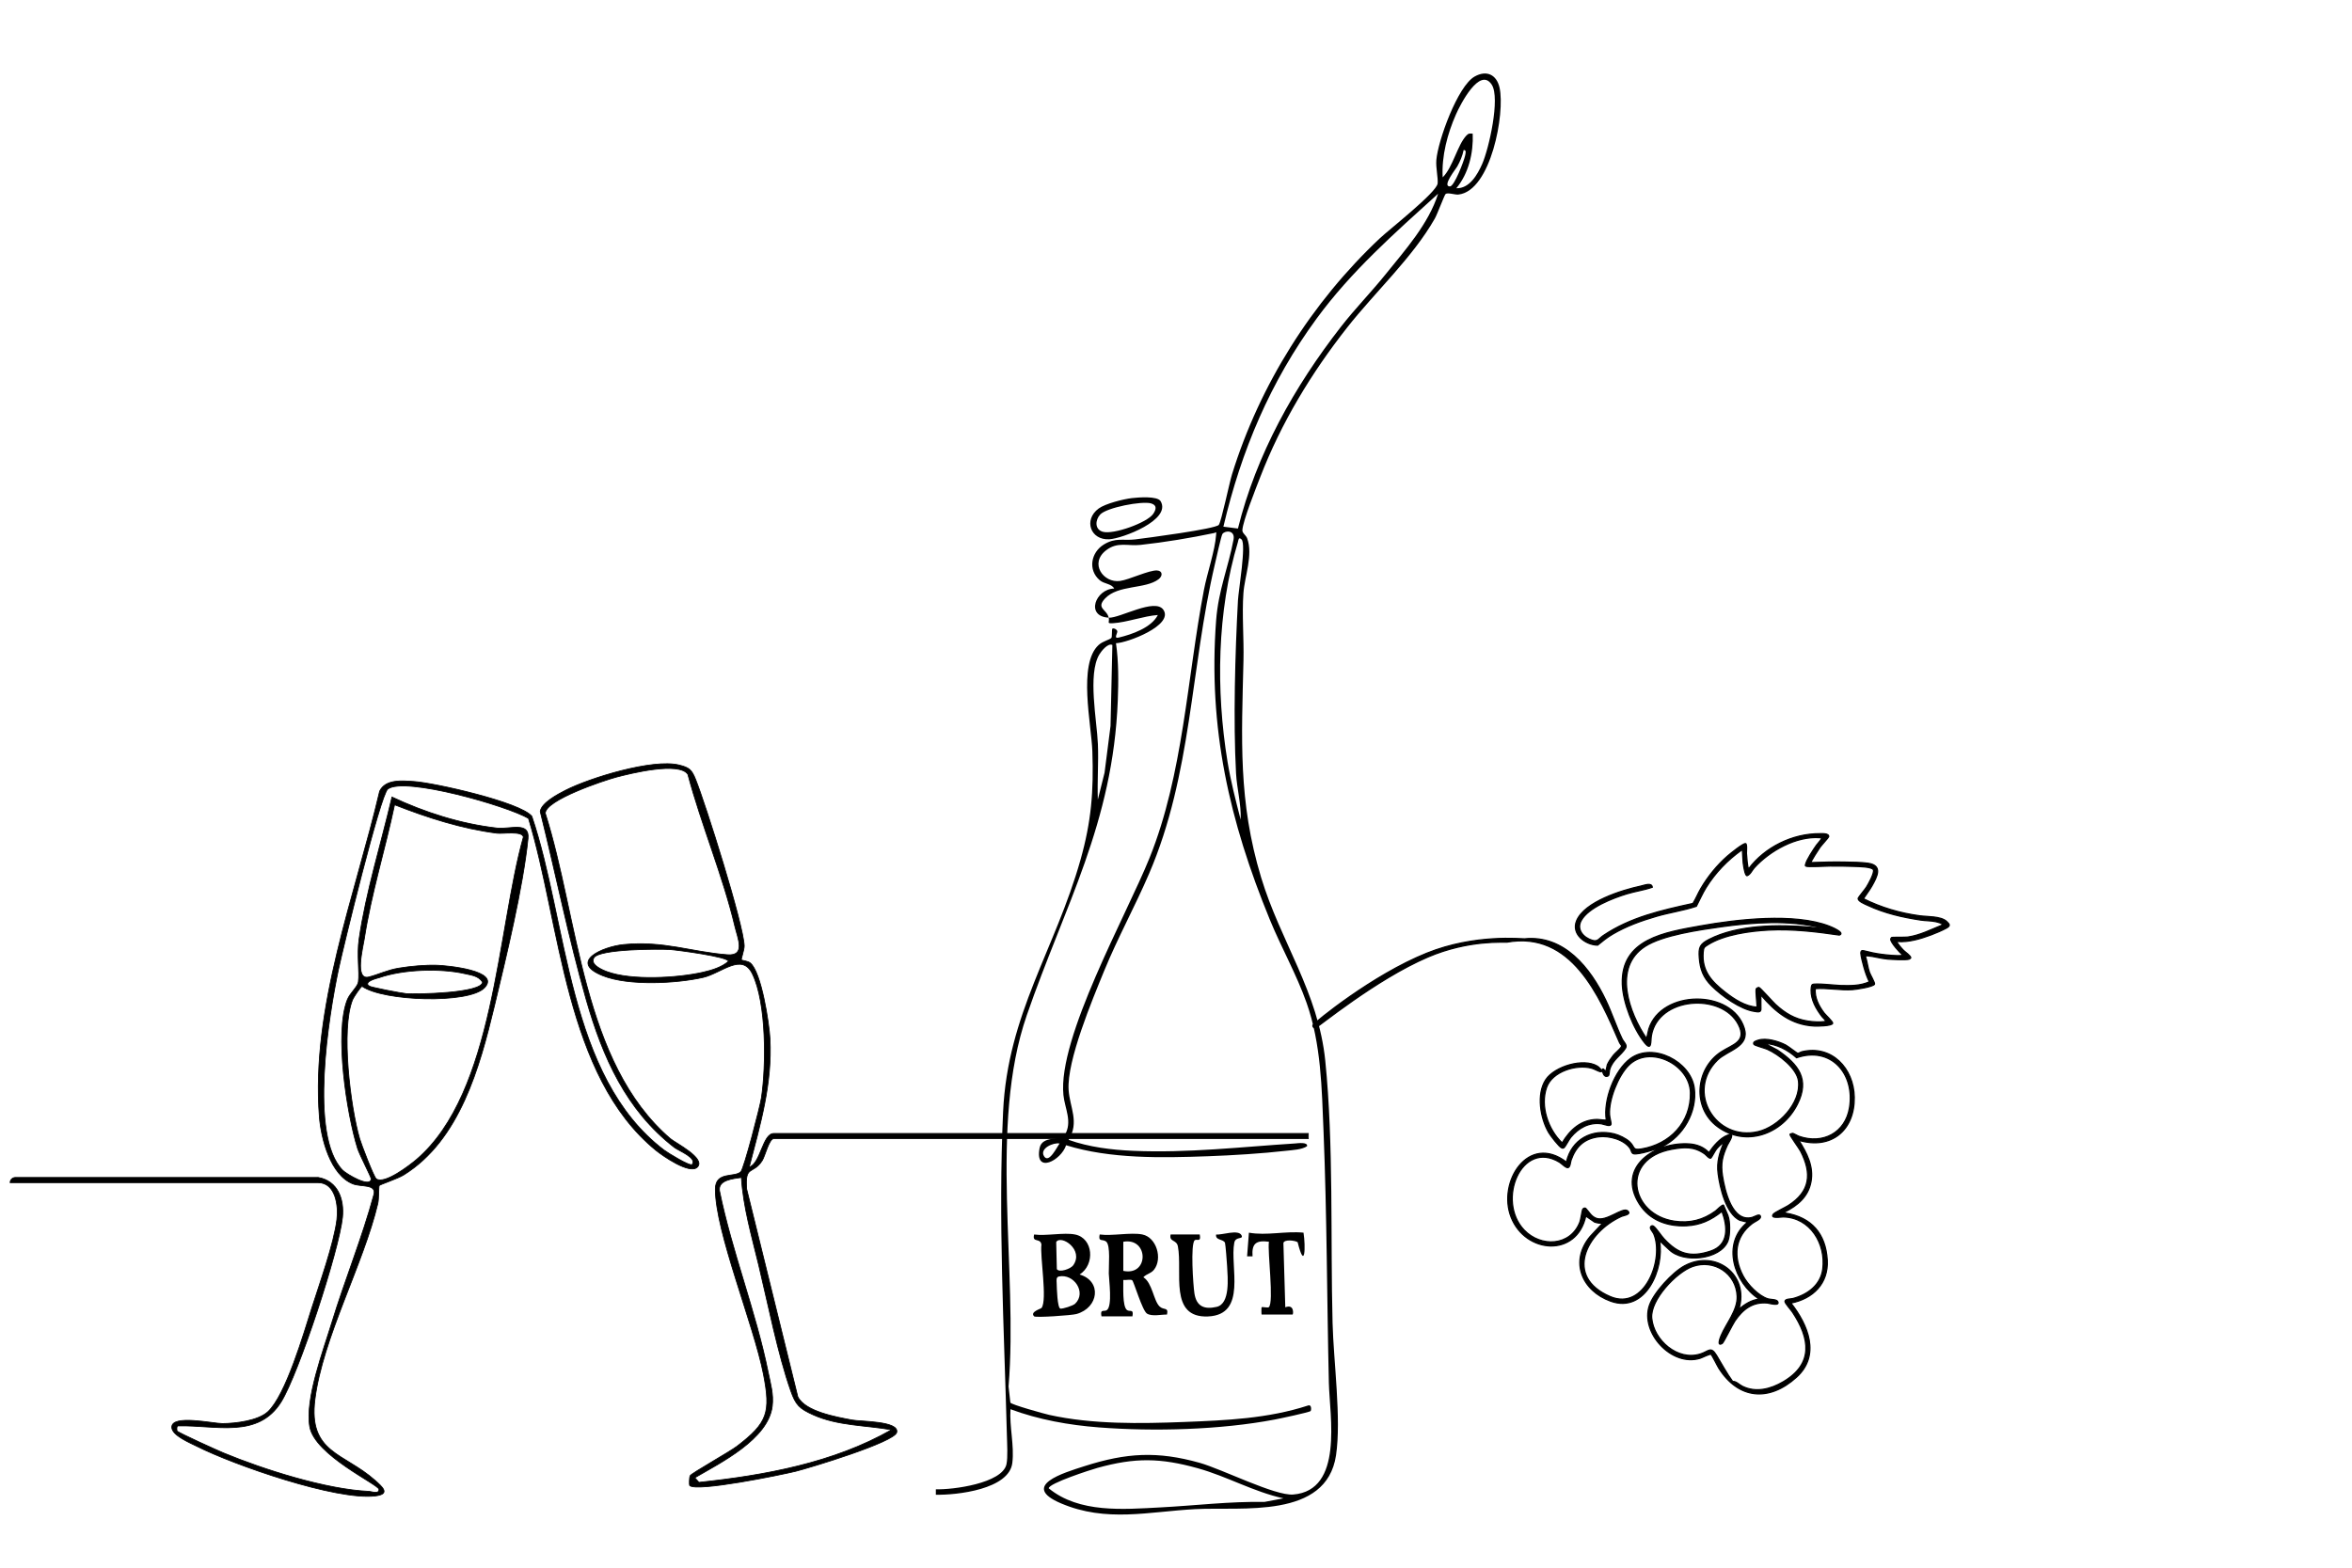 <?xml version="1.0" encoding="UTF-8"?>
<svg id="Ebene_1" xmlns="http://www.w3.org/2000/svg" version="1.1" viewBox="0 0 1500 1000">
  <!-- Generator: Adobe Illustrator 29.8.2, SVG Export Plug-In . SVG Version: 2.1.1 Build 3)  -->
  <defs>
    <style>
      .st0 {
        stroke-width: .5px;
      }

      .st0, .st1 {
        stroke: #000;
        stroke-miterlimit: 10;
      }

      .st1 {
        stroke-width: .75px;
      }
    </style>
  </defs>
  <g>
    <path d="M707.1,394c-15.15-.81-8.34-18.36,3.48-18.58-1.73-3.17-6.33-2.86-9.2-5.29-7.69-6.52-5.65-17.73,2.58-22.79,7.54-4.63,12.38-2.35,19.96-3.26,6.8-.82,51.54-6.69,53.39-9.29,1.65-2.32,6.68-26.63,8.41-32.21,17.67-57.11,50.83-109.72,94.3-150.59,6.07-5.71,36.19-29.26,36.83-34.94.39-3.42-1.22-10.07-.82-14.94,1-12.25,13.57-47.21,24.45-53.31,7.63-4.28,14.01-1.18,15.87,7.14,3.61,16.15-5.45,65.86-26.23,68.16-2.21.24-6.67-1.42-8.16-.38-.71.49-5.25,12.81-6.91,15.72-14.13,24.81-38.12,46.9-55.88,69.47-22.89,29.09-42.08,60.81-55.45,95.43-2.61,6.76-11.15,28.1-11.39,33.88-.08,1.94,2.31,3.1,3.07,5.2,3.87,10.59-1.62,24.09-2.4,34.92-.99,13.82.37,28.94.03,42.98-1.19,49.77-3.45,89.75,11.25,138.38,12.34,40.81,36.49,73.1,40.92,116.92,5.41,53.45,3.27,113.02,4.65,167.21.62,24.55,5.68,61.37,2.2,84.52-6.15,40.85-60.11,32.72-89.87,34.31-29.66,1.59-56.67,8.63-85.56-3.71-26.24-11.2,1.71-19.47,15.15-23.76,26.54-8.48,46.37-9.67,73.36-2.07,14.21,4,48.04,21.14,59.62,20.21,32.28-2.6,23.24-49.92,22.74-71.23-1.24-53.28-1.22-106.89-3.39-160.26-1.13-27.67-1.52-55.77-10.79-82.06-6.42-18.21-16.14-35.29-23.46-53.14-25.8-62.82-39.44-122.34-34.26-190.87,1.47-19.49,7.85-34.02,11.11-51.63,1.11-5.98-5.24-5.99-7.09-3.53-.71.94-4.17,16.56-4.86,19.51-15.58,66.58-14.6,133.61-41.91,197.18-8.98,20.89-19.97,40.83-28.61,61.92-7.55,18.44-23.93,57.41-22.71,76.03.73,11.12,7.02,20.49.03,31.85,12.91,4.63,27.49,6.4,41.12,6.99,34.81,1.52,68.81-2.49,103.33-4.7,1.5-.1,8.23-1.11,7.58,1.77-3.27,2.21-9.31,2.45-13.34,2.91-15.37,1.76-34.41,2.92-49.91,3.48-29.5,1.06-62.27,1.76-90.42-7.02-3.11,9.68-20.14,18.66-16.9,1.84,1.61-8.32,13.77-4.6,16.04-8.34,5.09-8.4.02-17.01-.84-25.49-3.71-36.65,40.26-114.84,54.95-151.36,21.49-53.41,23.85-114.21,34.64-170.79,2.03-10.67,7.1-25.21,7.78-35.19.18-2.6.21-1.5-1.2-1.2-14.94,3.14-31.83,5.94-46.99,7.58-8.23.89-14.63-2.25-22.03,3.5-10.72,8.32-1.63,20.97,8.97,19.5,5.9-.82,18.57-7.01,23.62-6.69,3.54.22,3.75,3.47.92,5.62-8.46,6.39-25.85,3.42-34.14,12.28-5.92,6.33,1.19,6.81,2.36,12.24,7.11.38,29.66-12.89,34.91-5,6.58,9.87-23.13,21.12-30.28,21.26,1.72,11.58,1.62,24.7,1.16,36.54-3.07,78.33-33.67,130.35-58.04,200.78-24.4,70.52-5.46,162.54-11.63,236.84l1.16,10.23c.36,1.25,21.79,7.2,24.85,7.87,27.69,6.1,58,5.58,86.06,4.5,26.69-1.04,53.31-2.16,78.9-10.49,2.56-.88,2.01,3.17,1.74,3.48-.78.88-20.04,4.91-22.99,5.47-34.71,6.59-77,7.72-112.2,5-19.14-1.48-38.32-4.92-56.29-11.59-.72,11.21,2.52,23.09,1.18,34.26-2.02,16.83-35.36,20.58-48.77,20.28v-3.48c10.51.4,42.27-3.74,45.02-15.91.97-4.31.42-13.49.29-18.37-1.81-68.53-5.59-137.91-2.42-206.59,2.88-62.38,33.25-103.49,49.37-160.7,6.9-24.48,8.42-43.62,7.55-69.14-.58-17.09-9.3-55.71,4.01-67.86,2.79-2.55,6.95-3.22,8.14-4.54.54-.61.14-5.39.62-5.85.61-.58,2.92.37,3.14,1.69.2,1.21-2.51,4.81.81,4.01,8.41-2.02,20.9-6.27,25.05-14.42-8.81.61-19.94,4.73-28.47,5.23-4.55.26-2.21-.47-2.86-3.48v-.05ZM928.79,120.08c8.4.26,13.46-8.68,16.46-15.45,4.27-9.66,11.67-42.1,6.11-50.63-7.66-11.77-20.18,13.01-22.77,18.88-5.48,12.39-9.29,26.74-8.51,40.24,6.52-6.43,9.36-20.58,15.12-26.67,1.39-1.47,2.13-1.35,4.03-1.18.5,12.23-2.55,25.28-10.44,34.8h0ZM933.44,95.73c-.72,3.7-2.26,7.17-4.06,10.46-.77,1.42-9.99,12.84-4.66,12.72,2.8-.06,8.91-16.23,9.6-19.4.25-1.17,1.18-4.07-.88-3.78ZM789.5,337.14c11.75-47.37,35.92-90.5,65.7-128.72,8.94-11.47,19.18-21.94,28.29-33.23,12.59-15.62,27.64-32.39,33.68-51.62-27.73,25.15-55.29,49.33-77.54,79.72-29.46,40.22-48.01,84.14-59.4,132.67l9.28,1.18h0ZM791.81,344.1c-1.99-1.89-1.95.43-2.33,1.7-13.32,44.41-14.08,94.34-6.61,140.14,2.03,12.41,5.24,24.77,8.37,36.91.43-9.83-2.42-19.77-2.95-29.56-1.83-33.87-.61-76.19,1.22-110.3.33-6.22,5.39-35.95,2.29-38.89h.01ZM709.42,411.42c-2.82-1.47-7.13,4.03-8.36,6.13-7.46,12.66-1.49,42.05-.87,57.06.49,11.77-.47,23.68-.04,35.44l4.29-17.16,3.81-29.85,1.17-51.62ZM675.77,729.44c-3.86-.85-13.03,3.14-9.91,8.13s8.39-6.3,9.91-8.13ZM818.52,955.76c-18.94-4.12-35.94-13.97-54.54-19.16-23.99-6.69-40.04-6.91-64.08-.25-4.32,1.2-31.09,9.86-31.07,13.02,19.49,15.97,47.56,13.41,71.35,12.17,21.96-1.14,44.03-3.89,66.16-3.48l12.19-2.29h0Z"/>
    <path d="M728.58,787.46c8.96,1.79,13.01,15.4,7.39,22.48-2.01,2.53-4.74,2.55-6.79,4.8,5.74,3.52,6.48,14.96,10.37,18.64,2.69,2.55,5.78.17,4.71,5.15-3.61-.07-9.56,1.38-12.76-.6-3-1.86-8.47-20.68-9.46-21.29-1.13-.71-4.07.07-5.65-.16.11,4-.71,16.89,2.36,19.17,1.81,1.35,4.44-1.03,3.45,4.04h-19.73c-1.02-5.11,1.72-2.72,3.47-4.03,3.57-2.69,1.32-18.93,1.19-23.26-.14-4.65,1.24-18.02-1.68-20.41-2.24-1.83-5.21.51-4.13-4.54,7.99,1.1,19.83-1.49,27.27,0h-.01ZM716.39,810.67c16.57,3.51,16.27-21.52,0-18.57v18.57Z"/>
    <path d="M685.63,787.46c11.66,2.34,12.88,19.21,2.9,25.52,14.36,4.2,12.24,21.26-2.07,25.22-3,.83-25.98,2.43-26.94,1.48-2.89-2.86,4.32-4.81,4.74-5.38,3.79-5.12-1.07-32.66-.08-40.47-.72-4.46-6.09-.81-4.66-6.37,7.66,1.05,18.98-1.43,26.11,0h0ZM673.6,792.26l.4,17.26c1.45,2.48,8.85-.15,10.43-2.38,7.11-10.03-7.83-19.72-10.82-14.88h-.01ZM675.31,814.25c-1.9.39-1.46,2.76-1.42,4.1.09,3.06.41,16.04,2.4,16.4,1.37.24,8-1.81,9.39-3.14,7.43-7.12-.77-19.35-10.38-17.36h0Z"/>
    <path d="M765.14,787.46c1.06,5.3-1.95,2.58-3.21,3.68-2.79,2.43-.97,28.78-.17,33.94,1.28,8.25,6.29,10.35,14.16,8.55,8.76-2.01,7.07-18.55,6.68-25.91-.12-2.35-1.02-13.95-1.35-14.9-.87-2.51-6.37-1.52-5.65-5.36,3.69.48,14.3-3.54,16.23.59,1.29,2.76-3.82.45-4.65,4.61-2.99,14.99,8.48,46.02-16.77,47.08-25.13,1.05-16.09-28.49-19.21-44.72-.85-4.44-5.76-2.7-4.63-7.56h18.57Z"/>
    <path d="M804.6,838.52c-.16-.17-.18-4.48,0-4.64.43-.41,3.98.52,4.6-.06,3.39-3.15-.95-35.31.06-41.73-8.07-1.08-11.06,1.02-10.45,9.3h-3.47l1.16-15.09c11.38,2.03,23.13-1.14,34.82-.01,1.41,8.96.95,24.81-3.75,6.08-1.81-1.17-8.48-1.93-9.07.51l1.2,41.01c5.92-2.3,5.11,4.64,4.65,4.64h-19.75Z"/>
    <path d="M721.93,317.72c3.89-.44,16.21-1.47,18.26,1.98,7.12,11.98-24.49,23.82-32.69,24.29-12.06.69-16.69-12.39-6.79-19.64,4.26-3.12,15.87-6.02,21.22-6.63h0ZM701.66,328.2c-3.2,3.46-3.63,9.46,1.62,11,6.73,1.98,28.39-5.78,32.19-11.42,1.85-2.74,2.62-5.48-1.34-6.66-5.77-1.71-28.36,2.64-32.47,7.08h0Z"/>
  </g>
  <path class="st0" d="M202.93,751.07c12.66,2.25,16.65,14.06,15.5,25.42-2.11,20.99-27.96,99.77-39.11,117.71-14.72,23.68-41.69,14.77-65.54,15.35-1.43-.2-.99,3.08-.82,3.28,1.07,1.25,25.8,12.41,29.73,14.04,25.41,10.54,65.59,23.32,92.79,24.45,1.12.05,6.5,2.02,6.2-1.32-.28-3.14-41.03-21.72-44.15-40.02-3.02-17.72,8.58-48.22,14.02-66.08,8.4-27.56,19.45-54.29,26.96-82.16,1.48-6.54-8.27-4.56-13.34-6.52-14.47-5.6-20.39-28.9-21.49-42.89-5.45-69.53,22.84-141,38.45-207.66,3.77-7.76,14.3-6.65,21.85-6.16,12.85.83,67.95,13.2,75.2,22.19,22.93,67.76,22.64,165.97,84.27,212.89,2.39,1.82,16.87,10.7,18.01,9.22,3.28-4.28-8.58-8.71-11.39-10.88-30.79-23.82-45.67-57.55-56.15-94.08-11.34-39.54-19.4-80.29-29.37-120.19.62-5.45,11.18-11.02,15.96-13.47,15.73-8.06,55.85-20.29,72.49-16.21,6.56,1.61,8.12,2.94,10.63,9.18,6.3,15.64,30.65,92.73,31,106.18.07,2.53-2.16,8.5-1.78,8.99.24.31,4.06.66,5.57,1.88,7.17,5.76,12.13,38.62,12.65,48.48,1.49,28.66-6.18,54.57-13.26,81.79,7.32-2.3,8.54-21.46,15.67-21.46h340.91v3.3h-340.91c-2.99,0-5.53,11.14-7.41,14.05-6,9.24-11.08,2.43-9.88,18.12l32.61,132.46c4.7,9.54,24.81,12.98,34.67,14.86,5.26,1.01,30.11.57,28.43,7.86-1.45,6.27-55.78,22.67-64.37,24.81-9.17,2.28-63.64,13.43-67.71,9.06-.24-.26-.27-5.1.37-6.26.86-1.54,25.33-15.27,29.9-18.78,19.5-14.94,21.57-21.45,16.8-45.96-6.08-31.25-30.79-90.99-30.66-118.07.06-11.51,12.32-7.11,16.25-11.04,2.01-2,12.27-41.5,13.12-47.14,3.08-20.42,3.32-60.53-5.79-79.16-6.69-13.67-19.78-.29-31.4,2.35-17.21,3.9-47.61,5.44-63.97-1.09-22.28-8.89.09-18.56,13.29-19.87,25.47-2.52,43.47,4.79,66.24,6.5,11.83.89,6.48-10.61,4.72-18.06-7.61-32.21-21.44-64.85-29.99-97.01-5.5-8.35-36.58-.61-45.47,1.72-8.04,2.11-45.35,14.61-45.47,23.09,21.23,66.82,23.4,159.04,79.71,207.53,3.19,2.75,22.86,12.56,17.3,18.19-4.82,4.89-22.08-7.15-26.44-10.7-58.15-47.49-60.76-144.64-81.28-211.76-13.69-8.01-79.19-26.81-89.72-18.71-4.75,3.65-28.68,101.79-31.53,115.4-6.04,28.91-18.85,105.98,2.78,127.79,2.37,2.39,17.86,11.68,18.13,5.43.05-1.06-7.4-15.35-8.66-19.37-6.95-22.2-14.89-73.87-6.51-94.91,1.65-4.14,6.6-8.21,7.02-11.28.89-6.58-1.06-16.96.47-27.46,4.37-30.1,14.07-60.86,20.96-90.49,21.03,9.85,43.62,17.09,66.87,19.78,8.36.97,21.02-4.42,19.9,6.68-3.14,31.11-14.07,76.1-21.56,107.28-9.26,38.53-21.97,85.18-57.76,107.33-3.85,2.38-15,6.08-15.55,6.73-.47.56-.2,8.44-.92,11.48-9.13,38.62-35.22,85.91-40.11,124.97-4.29,34.33,18.42,33.92,38.34,51.62,4.75,4.22,10.04,8.77.12,9.94-25.04,2.95-90.12-19.75-113.76-31.67-4.2-2.12-15.94-6.89-15.99-12.15-.07-8.32,26.36-2.32,32.29-2.35,8.37-.03,22.76-1.81,28.94-7.48,11.49-10.55,22.93-50.06,28.02-66.08,5-15.7,14.12-41.09,16.05-56.58,1.06-8.57-.74-23.52-11.95-23.52H6.46c0-1.82,1.48-3.3,3.3-3.3h193.17ZM308.95,630.13c-10.09,10.33-64.58,8.55-78-.98-.87.08-5.51,7.07-6.08,8.5-7.58,18.78-1.4,68.49,4.48,88.65,1.05,3.61,9.09,24.62,10.64,25.71,5.28,3.69,21.45-8.8,25.7-12.45,49.82-42.75,51.33-145.83,68.09-205.65-.72-4.08-13.12-1.93-16.92-2.43-22.55-2.94-44.18-9.88-65.22-18.14-6.01,28.52-14.87,56.65-19.31,85.54-.85,5.53-6.33,26.6,2.83,24.34,6.26-1.54,11.62-4.41,19.16-5.65s16.85-2.1,24.53-1.85c5.41.17,40.96,3.28,30.09,14.4ZM378.83,610.85c-2.87,4.37,5.04,7.74,8.22,8.93,15.6,5.81,45.13,4.1,61.37.38,5.31-1.21,12.03-3.18,16.14-6.94.05-2.92-33.05-7.25-37.04-7.5-7.62-.48-45.04-.44-48.69,5.12ZM235.12,628.89c.88.85,20.95,4.69,23.97,4.94,6.26.54,48.58-.25,48.64-7.4-2.73-4.01-6.83-4.32-11.16-5.32-15.67-3.6-39.24-2.81-54.46,2.42-1.38.47-10.12,2.32-6.99,5.36ZM472.84,751.08c-5.2.77-14.92,1.5-13.99,8.43,7.85,38.63,23.28,77.3,31.03,115.68,1.5,7.42,3.59,14.11,2.63,21.84-2.62,21.04-32.98,36-49.38,45.57l2.63,2.97c41.9-4.41,86.02-12.48,122.82-33.54-16.49-2.93-34.32-2.51-49.9-9.52-8.91-4-11.18-6.26-14.38-15.34-8.21-23.28-14.51-55.58-20.45-80.25-4.4-18.23-9.92-37.26-11.03-55.84Z"/>
  <path class="st1" d="M1101.97,775.39c1.52,3.59,1.5,12.61.01,16.29-4.84,11.9-28.65,14.35-37.57,5.36l-6.02-5.61c3.21,17.75-8.81,46.59-31.11,38.6-18.47-6.62-26.38-25.43-13.15-41.31l8.18-8.74c-1.74.62-3.61.07-5.32-.41l-5.63-3.87c-5.81,26.63-38.47,24-47.63.78-8.88-22.54,11.05-53.78,35.25-35.22,3.31-14.47,16.23-21.45,30.45-18,3.07.74,7.57,2.92,9.85,5.07,3.65,3.43,1.58,5.54,7.55,4.56,18.25-3.01,31.54-16.96,31.26-35.72-.27-18.28-26.14-30.97-39.47-17.52-6.65,6.71-12.59,21.67-12.12,31.1.11,2.13.72,3.78.96,5.71.36,2.96-4.42.65-6.09.41-7.95-1.13-14.64,2.63-19.59,8.62-1.1,1.33-3.44,5.89-4.17,6.47-.55.45-.89.53-1.57.29-1.69-.59-7.21-7.87-8.29-9.69-5.36-9.06-8.07-24.6-1.91-33.89,5.57-8.41,23.9-13.98,32.87-8.61,1.26.76,2.62,2.63,2.96,2.75,1.03.39.75-.31.33-.82.89-.79,1.18,1.59,2.15.88.33-.24.74-3.3.91-3.69.8-1.85,2.55-4.39,3.83-5.98,1.23-1.53,4.03-3.74,4.97-5.19.78-1.22-.49-1.75-.97-2.87-12.8-29.55-30.69-71.6-71.91-64.13-1.28.23-24.01-1.79-50.31,9.45-33.19,14.18-70.47,45.07-71.77,45.22-1.1.13-1.94-1.06-1.45-1.87.91-1.53,37.57-31.74,72.46-45.77,30.99-12.46,60.57-9,62.44-9.19,25.25-2.52,41.93,18.59,51.78,39.21,3.82,8.01,6.57,16.6,10.4,24.61.95,1.98,3.45,3.87,2.22,5.88-2.95,4.81-8.23,7.23-10.16,13.73-.31,1.04-.2,3.65-.95,4.03-2.92,1.5-3.43-2.83-3.7-2.91-.11-.03-.89.33-1.49.19-1.3-.31-3.71-1.75-5.38-2.2-9.77-2.63-25.07,2.06-28.68,12.18-4.25,11.91.96,26.98,9.89,35.47,5.01-8.42,12.18-14.95,22.49-14.97.84,0,5.5.68,5.64.36-1.98-12.53,5.15-31.83,15.51-39.29,14.36-10.34,38.35,1.98,40.63,18.93,2.01,14.97-7.05,30.83-20.58,37.39-3.13,1.52-14.98,5.24-18.13,4.51-1.43-.33-1.41-2.17-2.13-3.26-3.77-5.78-13.54-8.39-20.12-7.55-9.29,1.18-14.56,6.25-17.58,14.8-.49,1.38-.5,4.41-1.93,4.86-1.3.41-4.2-2.65-5.52-3.45-24.23-14.71-40.39,24.55-22.51,43.27,10.6,11.1,29.6,10.41,35.53-5.17.55-1.43,1.51-7.72,1.75-8.06.48-.66,1.4-1.2,2.09-.49,2.17,2.24,3.26,4.93,6.57,6.2,6.57,2.52,16.93-7.49,20.08-4.75,2.72,2.37-2.66,2.97-3.87,3.52-22.6,10.2-36.85,38.53-7.29,51.17,22.04,9.42,34.59-24.19,27.73-40.08-.56-1.29-3.16-3.67-1.64-4.83.58-.45,1.2-.28,1.73.14,1.75,1.37,4.65,5.88,6.51,7.89,8.94,9.66,16.79,12.15,29.69,7.88,11.89-3.93,10.88-15.58,7.26-25.32-6.89,5.51-13.75,8.75-22.65,9.17-11.91.56-23.32-3.33-30.06-13.92-14.88-23.39,9.92-39.9,32.08-38.3,4.64.34,9.16,2.05,12.32,5.55,2.78-4.13,7.13-9.35,11.92-11.14,5.57-2.08.61,4.68-.14,6.36-3.24,7.21-4.35,11.74-3.09,19.73,1.44,9.11,6.04,29.75,18.9,26.37,1.6-.42,5.14-2.97,5.32-.31.1,1.48-3.79,3.09-5.21,4.16-11.35,8.59-12.35,21.36-5.85,33.56,2.92,5.49,9.8,12.67,15.81,14.54,1.52.47,5.41.25,6.17,1.63,1.84,3.36-5.58,1.11-6.7,1.02-9.4-.76-15.52,4.1-20.54,11.44-1.49,2.17-7.22,13.8-8.04,14.31-3.76,2.34-1.34-3.74-.79-5.04,3.29-7.74,10.58-16.17,10.24-24.98-.57-14.69-14.8-23.83-28.44-19-10.34,3.66-27.12,21.3-26.04,32.98,1.3,14.01,16.52,27.44,31.03,22.8,5.44-1.74,6.64-5.13,10.29.87,3.4,5.59,6.42,11.38,10.32,16.69,2.04-.32,4.1,2,6.13,3.02,8.63,4.32,18.17,1.82,26.13-2.88,19.34-11.4,17.07-27.51,5.83-44.42-.93-1.4-4.83-5.69-4.77-6.8.09-1.73,3.63-1.46,5.14-1.86,9.38-2.51,17.67-8.65,18.97-18.77,2.06-16.06-7.91-32.88-25.17-33.26-1.51-.03-8.6,1.33-6.39-1.74.81-1.13,7.7-4.35,9.56-5.53,14.03-8.92,15.22-20.39,7.85-34.7-.84-1.63-7.03-10.13-6.78-10.73.08-.19,1.51-.64,1.97-.61.31.02,2.98,1.59,3.92,1.91,15.13,5.22,29.5-2.27,32.1-18.34,3.51-21.7-11.87-39.31-33.75-31.8-5.62-4.97-12.5-8.73-20.12-9.09l7.99,4.24c13.31,9.11,20.71,18.51,12.67,34.5-9.62,19.14-32.93,27.61-50.9,14.36-16.41-12.1-14.19-37.08,2.28-47.8,7.2-4.69,16.64-6.35,10.94-17.41-10.6-20.56-51.34-17.73-55.47,7.23-.55,3.35.37,10.26-4.34,4.4-7.28-9.06-13.78-25.64-14.21-37.27-1.08-28.92,27.25-33.19,49.66-37.23,23.2-4.18,60.12-8.49,82.31.09,1.27.49,10.56,4.3,6.47,5.74-14.92-2.17-29.95-3.97-45.08-3.19-12.08.63-28.45,2.86-38.78,9.38-2.48,1.56-2.71,1.8-2.97,4.75-1.03,11.95,5.46,18.79,14.12,25.54,5.65,4.4,12.89,9.12,20.13,9.44.3-.5-.93-9.96-.48-11.56.15-.52,1.36-1.02,1.8-.96.75.11,8.93,9.33,10.51,10.78,6.21,5.72,12.28,9.38,20.73,10.68,3.13.48,7.75.78,10.86.26,1.25-.21-1.45-2.52-1.88-3.09-3.75-4.86-7.14-10.71-7-17.05.02-.87.13-2.95.83-3.43,1.49-1.02,15.06.53,17.96.6,6.12.16,12.66.27,18.33-2.36-1.48-3.06-2.55-6.14-3.46-9.38-.56-1.98-1.92-7.12-1.96-8.93-.03-1.14.54-1.85,1.71-1.55,3.81.99,7.68,1.85,11.59,2.34,3.19.4,9.91,1.15,12.87.7.23-.04.66-.15.48-.41-1.93-1.43-7.67-7.93-7.57-9.94.02-.34.27-.86.54-1.07.42-.31,8.6-.06,10.35-.31,7.87-1.14,14.76-4.75,22.05-7.7.43-1.05-3.5-1.93-4.31-2.11-3.03-.64-6.62-.57-9.36-.99-11.7-1.77-23.24-4.39-34.01-9.44-1.63-.76-6.64-2.7-5.96-4.62.25-.7,4.32-5.55,5.21-6.97,1.23-1.96,5.19-8.96,4.46-11.02-.74-2.06-9.93-2.11-12.14-2.21-5.15-.24-10.41-.22-15.57-.22-2.24,0-14.54.73-15.38.05-.52-.42-.32-.53-.21-1.04.6-2.93,5.06-9.58,6.91-12.24.87-1.25,2.48-2.8,3.14-4.05.44-.82-.29-.77-.91-.81-15.01-1.15-32.04,8.37-41.83,19.23-1.46,1.62-2.44,4.2-4.54,5.02-1.18.19-1.93-4.51-2.13-5.53-.66-3.34-.55-6.45-.83-9.73-.03-.38.03-1.19-.5-1.14-9.1,6.48-16.84,14.52-22.73,24-2.38,3.82-4.1,7.93-6.19,11.9-8.27,2.75-17.03,3.96-25.43,6.4-9.71,2.82-19.3,6.28-28.03,11.43-3.4,2-6.48,4.48-9.51,6.97-7.76-.11-17.01-7.01-13.4-15.61,5.11-12.17,28.93-19.5,40.9-22.09,2.36-.51,7.01-2.47,7.37.75-5.26,1.85-10.92,2.59-16.27,4.23-8.76,2.68-24.53,8.67-29.08,17.04-3.17,5.84,1.56,10.94,7.08,12.58,3.59,1.06,4.2-1.15,7.08-3.09,17.36-11.67,37-16.02,57.1-20.43,1.9-3.07,3.21-6.43,5.04-9.55,4.42-7.56,10.39-14.92,17-20.68,1.68-1.46,9.9-8.18,11.52-7.95,1.12.16.52,5.14.59,6.27.08,1.42.63,9.36,1.38,9.79,10.37-13.79,27.93-22.43,45.21-22.37,1.69,0,6.19-.37,5.83,2-.07.43-4.66,5.46-5.53,6.68-.55.78-6.23,9.44-5.72,9.74,7.18-.23,14.39-.47,21.57-.31,4.58.1,10.26.1,14.73.73,9.76,1.38,5.83,8.63,2.53,14.5-1.61,2.87-3.64,5.38-5.41,8.14,11.36,5.69,23.4,9.2,35.98,10.9,4.72.64,13.34.18,17.04,3.55,2.17,1.98,2.55,2.89-.29,4.4-5.5,2.92-13.76,6.03-19.84,7.42-3.77.87-7.66,1.37-11.52,1-.21.92,3.3,4.74,4.15,5.61,1.04,1.07,4.88,3.66,4.69,4.86-.32.3-.66.69-1.09.83-1.97.65-11.14.15-13.71-.06-4.32-.35-8.98-1.82-12.93-2.1-.47-.03-.8.05-1.21.28,1.14,3.25,1.45,7.08,2.58,10.28.52,1.47,3.67,6.87,3.23,7.57-1.08,1.72-11.48,3.27-13.96,3.45-7.95.56-15.97-1.2-23.84-.63-.49,5.73,2.26,11.05,5.62,15.49.97,1.28,5.73,5.66,5.51,6.6-.42,1.81-9.87,1.86-11.72,1.77-14.85-.74-24.81-8.88-34.1-19.81l.04,8.62c.24,2.85-2.25,2.13-4.11,1.86-8.89-1.27-20.94-9.92-27.26-16.2-5.36-5.32-7.43-10.64-7.97-18.16-.47-6.5.34-8.54,6.23-11.57,18.24-9.4,44.48-9.58,64.53-7.83,2.27.2,4.55.74,6.81.98.76.08,1.32-.1.22-.55-20.64-5.09-43-3.57-63.94-.62-13.57,1.91-37.21,5.25-48.4,12.5-20.8,13.46-10.22,42.38.96,58.77l1.41-6.16c8.05-25.15,53.1-25.47,60.89-.43,3.72,11.95-10.63,13.97-17.09,20.33-20.3,19.95-1.41,51.9,25.8,45.64,13.1-3.01,27.56-18.2,25.86-32.27-.99-8.14-12.74-17.12-19.94-20.29-1.52-.67-8.1-2.43-8.48-3.1-.92-1.64,1.36-2.24,2.67-2.67,5.11-1.69,12.92.66,17.55,3.04,1.62.83,7.24,5.26,7.71,5.32.62.07,1.91-.84,2.77-1.04,18.93-4.45,33.03,10.66,33.31,29.06.33,21.07-14.72,33.62-35.36,27.5,5.14,8.05,9.59,16.64,7.75,26.46-1.78,9.54-8.53,15.12-16.87,19.32.18.96.37.56.84.64,16.3,2.74,25.43,13.05,26.41,29.95.85,14.84-9.03,24.64-23.16,27.43,11,14,18.96,33.32,3.54,47.3-17.46,15.84-37.03,14.11-49.59-5.82-.91-1.44-4.24-8.3-4.92-8.75-.73-.48-5.6,2.06-6.95,2.48-18.11,5.65-38.28-16.38-32.39-33.68,2.81-8.26,14.85-21.26,22.52-25.34,20-10.63,41.3,5.85,34.62,27.62,3.94-3.15,7.77-5.72,12.91-6.37-16.11-10.31-24.22-35.52-7.42-49.02l-4.97-1.24c-8.77-4.18-12.64-20.71-13.8-29.68-1-7.69.85-13.26,3.77-20.23-1.74,1.33-3.4,2.79-4.8,4.48-.83,1.01-3.25,5.64-3.56,5.77-1.18.51-2.91-1.91-3.95-2.65-6.84-4.87-13.02-4.43-21.03-2.97-33.07,6.04-26.63,41.77,1.82,45.87,9.67,1.4,18.2-.72,26.11-6.51.9-.66,4.27-4.29,5.1-3.73l2.81,6.61ZM1023.03,683.36l-.16-.38c-.19.23-.14.36.16.38Z"/>
</svg>